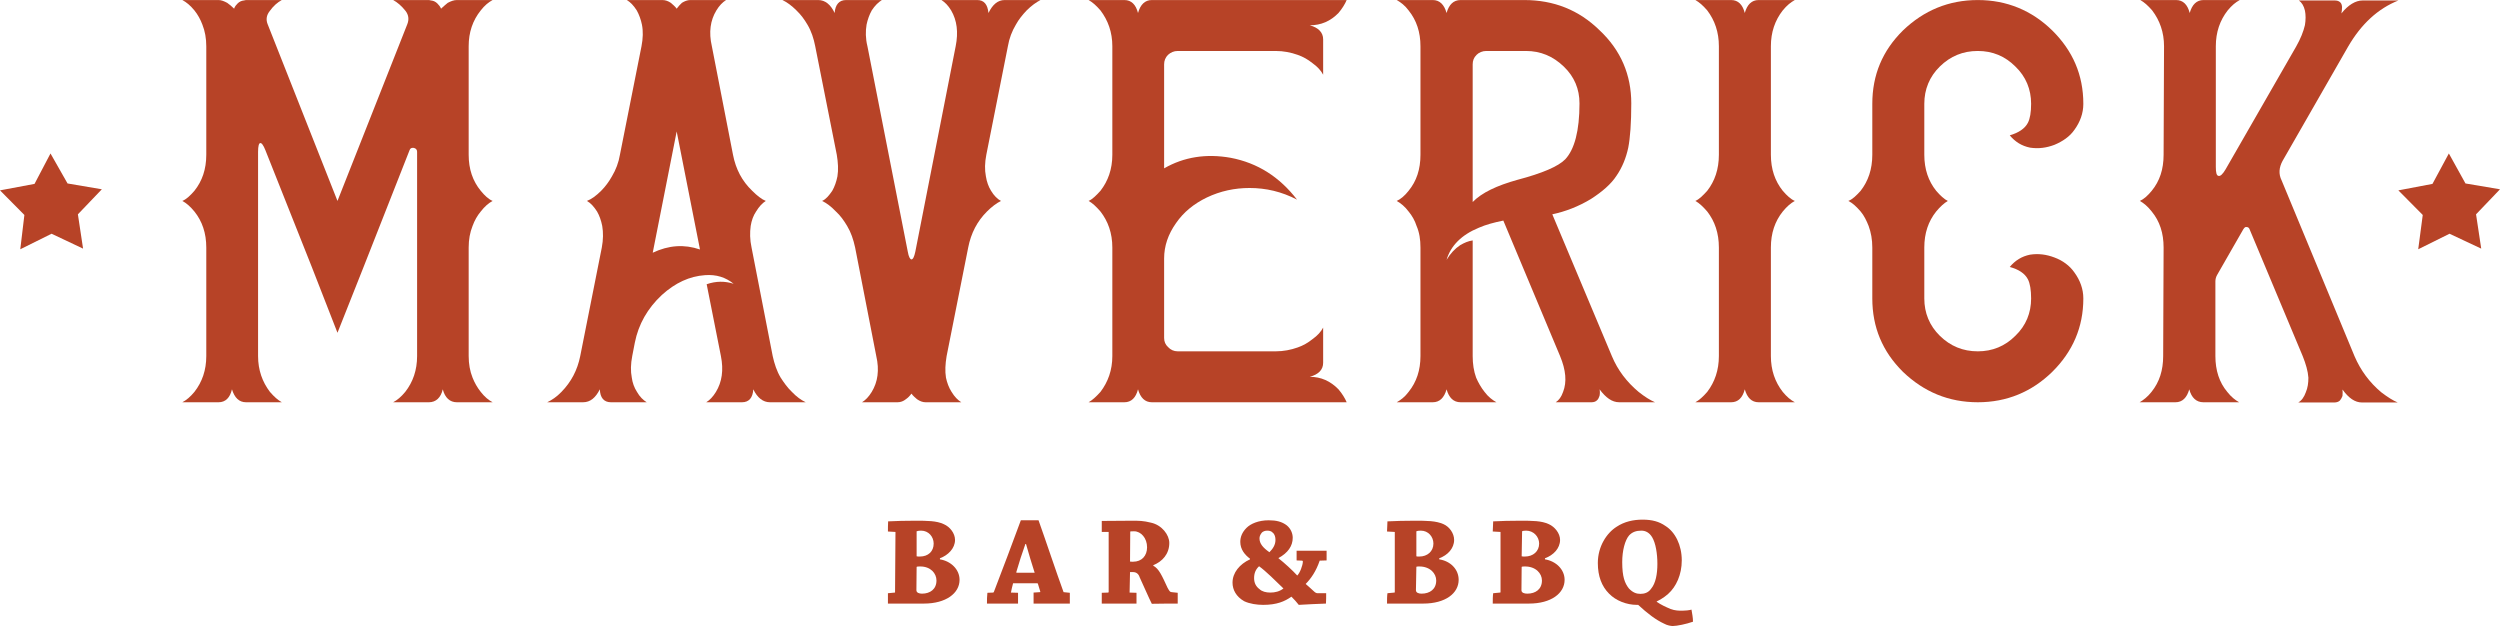 <?xml version="1.0" encoding="UTF-8"?> <svg xmlns="http://www.w3.org/2000/svg" width="7611" height="1906" viewBox="0 0 7611 1906" fill="none"> <path d="M1426.82 1084.05C1426.82 1107.7 1430.76 1130.04 1438.64 1149.75C1444.55 1164.85 1453.09 1179.96 1463.6 1193.1C1475.43 1208.21 1487.25 1218.06 1499.73 1224.63H1390.69C1369.66 1224.63 1354.56 1210.84 1347.99 1185.22C1342.07 1210.84 1326.97 1224.63 1305.94 1224.63H1196.9C1209.38 1218.06 1221.2 1208.21 1233.68 1193.1C1257.33 1162.88 1269.81 1126.75 1269.81 1084.05V461.957C1269.81 455.388 1265.87 451.446 1259.3 450.132C1252.73 449.475 1248.79 451.446 1246.82 457.358L1106.9 812.749L1027.41 1013.11L949.24 812.749L808.004 457.358C802.091 442.249 796.179 434.366 792.238 435.68C788.296 435.68 785.668 444.877 785.668 461.957V1084.05C785.668 1126.75 798.807 1162.88 821.799 1193.1C834.937 1208.21 846.104 1218.06 857.929 1224.63H748.881C727.86 1224.63 714.065 1210.84 706.182 1185.22C700.27 1210.84 686.475 1224.63 665.453 1224.63H555.092C567.573 1218.06 579.398 1208.21 591.879 1193.1C615.528 1162.88 628.009 1126.75 628.009 1084.05V753.626C628.009 709.613 615.528 673.483 591.879 643.922C579.398 628.813 567.573 618.302 555.092 611.733C567.573 606.478 579.398 595.31 591.879 580.858C615.528 551.297 628.009 515.167 628.009 471.153V140.726C628.009 117.077 624.068 94.742 616.185 75.035C610.273 59.269 602.39 44.817 591.879 31.678C579.398 16.569 567.573 6.716 555.092 0.146H665.453C673.336 0.146 681.876 3.431 691.73 8.686C698.956 13.942 705.525 19.197 712.751 26.423C714.722 19.854 719.32 14.599 723.262 10.657C728.517 5.402 735.086 2.117 742.312 1.46L748.881 0.146H857.929C845.448 6.716 832.309 17.883 821.142 33.649C811.288 46.13 809.317 59.269 814.573 73.064L1027.41 611.733L1240.25 73.064C1245.51 59.269 1244.19 46.13 1235 33.649C1222.52 17.883 1209.38 6.716 1196.9 0.146H1305.94L1312.51 1.46C1319.74 2.117 1326.31 5.402 1331.56 10.657C1335.51 14.599 1340.1 19.854 1342.73 26.423C1350.61 19.197 1356.53 13.942 1363.1 8.686C1372.95 3.431 1382.15 0.146 1390.69 0.146H1499.73C1487.25 6.716 1475.43 16.569 1463.6 31.678C1439.3 61.896 1426.82 98.027 1426.82 140.726V471.153C1426.82 515.167 1439.3 551.297 1463.6 580.858C1475.43 595.31 1487.25 606.478 1499.73 611.733C1487.25 618.302 1475.43 628.813 1463.6 643.922C1453.09 656.403 1444.55 671.512 1438.64 687.935C1430.76 707.642 1426.82 729.32 1426.82 753.626V1084.05Z" fill="#B74327"></path> <path d="M662.169 471.154C662.169 504.656 655.599 534.874 641.804 561.808C632.607 581.515 619.469 598.595 602.389 611.733C619.469 626.185 632.607 643.265 641.804 662.972C655.599 689.906 662.169 720.124 662.169 753.626V1084.05C662.169 1127.41 650.344 1166.17 628.009 1197.7H621.44C643.775 1164.85 655.599 1127.41 655.599 1084.05V753.626C655.599 721.438 649.03 691.22 636.549 664.943C626.695 645.236 615.528 627.499 599.762 611.733C615.528 597.281 626.695 579.544 636.549 559.837C649.03 533.56 655.599 503.342 655.599 471.154V140.726C655.599 97.37 643.775 59.269 621.44 27.08H628.009C650.344 58.612 662.169 97.37 662.169 140.726V471.154ZM748.881 1197.7C745.597 1197.7 741.655 1194.42 737.057 1187.19C737.057 1185.88 736.4 1183.9 735.086 1180.62L733.115 1178.65L717.349 1118.21L719.977 1102.45L740.341 1179.96V1180.62L741.655 1181.93C741.655 1182.59 742.312 1185.22 742.312 1185.88C744.283 1191.13 747.567 1194.42 750.195 1197.7H748.881ZM731.144 61.897L726.546 57.298L736.4 38.904L737.057 37.591L738.37 36.934L740.341 32.335C742.312 29.051 745.597 27.08 747.567 27.08H750.195C747.567 29.051 745.597 32.335 744.283 35.62L731.144 61.897ZM1027.41 938.219L833.623 448.162V444.22L830.338 440.936C829.025 437.651 828.368 434.366 826.397 432.396C823.112 425.17 818.514 419.914 813.259 415.973C823.769 419.257 833.623 430.425 842.163 450.132L1030.7 930.993L1027.41 938.219ZM1041.21 668.228L1037.92 659.688L1265.87 83.575C1273.1 63.867 1273.1 44.817 1263.24 27.08H1269.16C1279.67 44.16 1280.32 61.897 1273.1 80.29L1041.21 668.228ZM1303.97 1084.05C1303.97 1127.41 1292.15 1166.17 1269.81 1197.7H1263.24C1285.58 1164.85 1297.4 1127.41 1297.4 1084.05V461.957C1297.4 449.475 1292.15 439.622 1282.95 431.739C1296.09 436.994 1303.97 447.505 1303.97 461.957V1084.05ZM1350.61 59.269L1363.1 44.817C1371.64 35.62 1378.86 30.365 1385.43 28.394C1380.17 31.678 1375.58 35.62 1372.95 39.561L1351.27 61.897L1350.61 59.269ZM1390.69 1197.7C1386.74 1197.7 1383.46 1194.42 1378.86 1187.19C1378.2 1185.88 1376.89 1183.9 1375.58 1180.62L1374.92 1178.65L1359.15 1118.21L1361.12 1104.42L1382.15 1179.96V1180.62L1383.46 1181.93C1383.46 1182.59 1384.12 1185.22 1384.12 1185.88C1386.74 1191.13 1388.71 1194.42 1392 1197.7H1390.69Z" fill="#B74327"></path> <path d="M2352.41 1084.05C2357.66 1107.7 2364.89 1130.04 2376.71 1149.75C2386.57 1164.85 2397.08 1179.96 2410.87 1193.1C2425.32 1208.21 2439.12 1218.06 2452.92 1224.63H2343.87C2322.85 1224.63 2305.77 1210.84 2293.29 1185.22C2291.97 1210.84 2280.15 1224.63 2259.13 1224.63H2150.08C2160.59 1218.06 2170.44 1208.21 2179.64 1193.1C2198.03 1162.88 2203.29 1126.75 2194.75 1084.05L2151.39 865.302C2179.64 855.448 2207.23 855.448 2233.51 863.988C2209.2 844.28 2180.95 835.084 2146.14 837.711C2099.5 840.996 2056.14 860.703 2014.75 898.147C1971.4 938.876 1943.81 986.831 1932.64 1043.33L1924.76 1084.05C1920.16 1107.7 1919.5 1130.04 1923.44 1149.75C1925.41 1164.85 1930.67 1179.96 1939.21 1193.1C1947.75 1208.21 1958.26 1218.06 1968.77 1224.63H1859.72C1838.7 1224.63 1826.88 1210.84 1826.22 1185.22C1813.08 1210.84 1797.32 1224.63 1774.98 1224.63H1665.93C1679.73 1218.06 1694.84 1208.21 1709.29 1193.1C1738.85 1162.88 1757.9 1126.75 1766.44 1084.05L1832.13 753.626C1836.73 729.32 1836.73 707.642 1833.45 687.935C1830.16 671.512 1824.91 656.403 1817.68 643.922C1807.83 628.813 1798.63 618.302 1786.8 611.733C1800.6 606.478 1815.71 595.31 1830.16 580.858C1842.64 568.377 1853.81 553.268 1863.01 536.845C1874.83 517.137 1883.37 494.802 1887.31 471.153L1953 140.726C1957.6 117.077 1958.26 94.742 1954.32 75.035C1951.03 59.269 1945.78 44.817 1938.55 31.678C1928.7 16.569 1919.5 6.716 1908.33 0.146H2016.72C2025.92 0.146 2034.46 3.431 2042.34 8.686C2048.26 13.942 2054.83 19.197 2060.08 26.423C2065.34 19.197 2070.59 13.942 2075.85 8.686C2084.39 3.431 2092.93 0.146 2101.47 0.146H2210.51C2200 6.716 2190.15 16.569 2180.95 31.678C2162.56 61.896 2157.3 98.027 2167.16 140.726L2231.54 471.153C2240.08 515.167 2259.13 551.297 2290 580.858C2304.45 595.31 2318.25 606.478 2331.39 611.733C2320.88 618.302 2311.02 628.813 2301.82 643.922C2293.29 656.403 2288.03 671.512 2285.4 687.935C2282.77 707.642 2282.77 729.32 2288.03 753.626L2352.41 1084.05ZM1987.16 769.392C2035.77 746.4 2083.07 743.116 2131.03 759.539L2060.08 400.207L1987.16 769.392Z" fill="#B74327"></path> <path d="M1921.47 475.095C1914.9 508.598 1902.42 538.816 1883.37 565.092C1869.58 584.8 1853.81 601.222 1834.76 615.018C1847.9 629.47 1857.75 647.206 1864.32 666.914C1871.55 693.847 1872.86 724.065 1866.29 757.568L1800.6 1086.68C1792.06 1130.04 1774.32 1166.17 1746.73 1197.7H1741.48C1767.75 1166.17 1785.49 1130.69 1794.03 1089.31L1859.07 758.882C1864.98 726.693 1864.98 697.132 1857.75 670.198C1852.5 649.177 1843.96 631.441 1831.47 615.675C1849.21 601.222 1864.98 583.486 1878.12 565.092C1895.85 538.816 1908.33 509.912 1913.59 476.409L1979.28 145.981C1989.13 99.998 1984.54 60.583 1966.8 27.08H1973.37C1991.1 60.583 1995.7 99.998 1987.16 144.668L1921.47 475.095ZM1859.72 1197.7C1857.75 1197.7 1855.78 1195.07 1854.47 1190.47C1853.81 1189.16 1853.81 1187.19 1853.81 1185.22L1852.5 1183.9V1182.59L1847.9 1114.93L1854.47 1101.79L1859.72 1183.9V1185.22L1861.04 1187.85C1861.04 1192.44 1861.69 1195.07 1864.32 1197.7H1859.72ZM2165.19 789.1L2069.28 310.867L2073.88 293.787L2171.1 791.071L2165.19 789.1ZM2082.42 41.532C2083.07 40.875 2084.39 39.561 2085.7 38.904L2089.64 33.649C2092.93 30.365 2096.87 28.394 2100.15 27.08L2094.24 32.335C2092.93 34.306 2091.61 36.934 2089.64 38.904L2073.88 61.897L2070.59 58.612L2082.42 41.532ZM2208.54 1197.7C2226.28 1164.2 2230.88 1124.78 2221.02 1077.48L2182.92 885.666H2189.49L2228.25 1079.46C2236.79 1124.78 2232.85 1164.2 2214.46 1197.7H2208.54ZM2290.66 1114.27L2291.97 1103.76L2326.13 1176.68C2326.79 1179.96 2328.76 1182.59 2331.39 1185.88C2334.67 1190.47 2338.61 1194.42 2341.9 1196.39C2337.3 1195.07 2332.04 1192.44 2326.79 1187.19C2324.82 1185.22 2323.5 1181.93 2321.53 1179.96C2320.88 1177.99 2319.56 1175.36 2318.25 1174.71L2290.66 1114.27Z" fill="#B74327"></path> <path d="M2881.88 1084.05C2877.94 1107.7 2876.62 1130.04 2879.91 1149.75C2883.19 1164.85 2888.45 1179.96 2896.99 1193.1C2906.19 1208.21 2916.04 1218.06 2926.55 1224.63H2817.5C2808.96 1224.63 2800.42 1221.35 2791.88 1215.44C2786.63 1210.84 2780.06 1205.58 2774.8 1198.36C2769.55 1205.58 2764.29 1210.84 2757.72 1215.44C2750.5 1221.35 2741.96 1224.63 2732.76 1224.63H2624.37C2634.88 1218.06 2644.73 1208.21 2653.93 1193.1C2672.32 1162.88 2677.58 1126.75 2667.73 1084.05L2603.35 753.626C2598.09 729.32 2590.87 707.642 2579.04 687.935C2569.19 671.512 2558.68 656.403 2544.88 643.922C2530.43 628.813 2516.64 618.302 2502.84 611.733C2514.67 606.478 2523.86 595.31 2533.72 580.858C2540.94 568.377 2546.2 553.268 2549.48 536.845C2552.77 517.137 2551.45 494.802 2547.51 471.153L2481.82 140.726C2477.22 117.077 2470 94.742 2458.17 75.035C2448.97 59.269 2438.46 44.817 2424.67 31.678C2409.56 16.569 2395.76 6.716 2381.97 0.146H2491.02C2512.04 0.146 2529.12 13.942 2540.94 39.561C2542.91 13.942 2554.74 0.146 2575.76 0.146H2684.81C2674.3 6.716 2663.78 16.569 2653.93 31.678C2646.7 44.817 2641.45 59.269 2638.17 75.035C2634.88 94.742 2634.88 117.077 2640.79 140.726L2763.64 766.108C2766.26 781.874 2770.86 789.757 2774.8 789.757C2779.4 789.757 2783.34 781.874 2786.63 766.108L2909.47 140.726C2918.01 98.027 2913.41 61.896 2895.68 31.678C2886.48 16.569 2876.62 6.716 2866.11 0.146H2975.16C2996.18 0.146 3006.69 13.942 3009.32 39.561C3021.8 13.942 3037.57 0.146 3058.59 0.146H3167.64C3155.16 6.716 3140.7 16.569 3125.59 31.678C3113.11 44.817 3101.29 59.269 3092.75 75.035C3080.92 94.742 3072.38 117.077 3068.44 140.726L3002.75 471.153C2998.15 494.802 2997.5 517.137 3001.44 536.845C3004.07 553.268 3009.32 568.377 3017.2 580.858C3025.74 595.31 3036.91 606.478 3047.42 611.733C3034.28 618.302 3019.83 628.813 3004.72 643.922C2975.16 673.483 2956.11 709.613 2947.57 753.626L2881.88 1084.05Z" fill="#B74327"></path> <path d="M2682.84 1197.7C2699.91 1164.2 2703.86 1124.78 2695.32 1077.48L2629.63 748.371C2623.71 714.868 2611.89 685.964 2594.15 659.687C2581.01 641.294 2565.25 623.557 2547.51 608.448C2558.68 593.339 2568.53 574.289 2573.79 554.581C2580.36 527.648 2581.01 498.087 2575.1 465.898L2509.41 135.47C2500.87 94.085 2483.79 58.611 2457.51 27.08H2462.77C2490.36 58.611 2508.1 94.742 2515.32 137.441L2581.01 467.212C2587.58 500.057 2587.58 530.275 2579.04 557.866C2573.79 577.573 2563.93 595.31 2550.14 609.762C2569.19 623.557 2585.61 639.98 2599.41 659.687C2618.46 685.964 2630.94 716.182 2637.51 749.684L2701.89 1079.46C2711.74 1124.78 2707.14 1164.2 2688.09 1197.7H2682.84ZM2534.37 1.46L2535.69 2.117L2537 1.46H2534.37ZM2568.53 41.532V40.875L2569.19 39.561V36.933L2570.5 34.306C2571.82 29.05 2573.79 27.08 2575.76 27.08H2579.04C2577.73 29.05 2577.07 32.335 2577.07 35.62L2575.76 39.561V40.875L2570.5 121.018L2563.93 108.537L2568.53 41.532ZM2786.63 1166.17L2788.6 1162.88L2805.68 1185.88C2806.99 1187.85 2808.96 1190.47 2809.62 1192.44L2816.19 1196.39C2812.25 1196.39 2808.96 1194.41 2804.36 1190.47L2800.42 1185.88L2799.11 1183.9L2797.14 1182.59L2786.63 1166.17ZM2820.79 770.049L2819.47 774.647L2818.16 779.902C2817.5 783.844 2816.19 787.785 2814.22 791.07C2809.62 801.581 2803.71 806.836 2796.48 808.807C2801.74 804.865 2805.68 797.639 2808.96 789.099C2809.62 785.815 2810.93 782.53 2812.25 778.589L2812.9 774.647V771.363L2937.06 145.981C2945.6 99.997 2941 60.582 2924.58 27.08H2929.83C2948.88 60.582 2952.83 99.997 2943.63 144.667L2820.79 770.049ZM3034.28 50.072C3036.91 46.13 3039.54 41.532 3042.82 36.933C3048.08 31.678 3052.68 28.393 3056.62 28.393C3053.33 30.364 3050.05 34.306 3047.42 38.904C3044.79 41.532 3042.82 44.816 3042.17 48.101L3006.69 122.332V110.508L3034.28 50.072Z" fill="#B74327"></path> <path d="M3987.47 1147.12C4021.62 1147.12 4050.53 1160.26 4074.83 1185.22C4086 1198.36 4094.54 1212.15 4099.8 1224.63H3506.6C3485.58 1224.63 3471.79 1210.84 3464.56 1185.22C3457.99 1210.84 3444.2 1224.63 3423.18 1224.63H3314.13C3325.95 1218.06 3337.12 1207.55 3350.26 1193.1C3373.25 1162.88 3386.39 1126.75 3386.39 1084.05V753.626C3386.39 709.613 3373.25 673.483 3350.26 643.922C3337.12 628.813 3325.95 618.302 3314.13 611.733C3325.95 606.478 3337.12 595.31 3350.26 580.858C3373.25 551.297 3386.39 515.167 3386.39 471.153V140.726C3386.39 98.027 3373.25 61.896 3350.26 31.678C3337.12 16.569 3325.95 6.716 3314.13 0.146H3423.18C3444.2 0.146 3457.99 13.942 3464.56 39.561C3471.79 13.942 3485.58 0.146 3506.6 0.146H4099.8C4094.54 12.628 4086 26.423 4074.83 39.561C4050.53 64.524 4021.62 77.005 3987.47 77.005C4014.4 84.231 4028.19 99.34 4028.19 119.705V227.439C4021.62 214.957 4011.11 203.133 3995.35 191.965C3982.21 181.455 3967.76 172.915 3950.68 167.003C3930.31 159.776 3907.98 155.178 3883.67 155.178H3585.43C3573.61 155.178 3563.76 159.776 3555.87 167.003C3547.99 174.885 3544.05 184.739 3544.05 195.907V512.539C3604.48 477.723 3672.15 467.212 3746.38 480.35C3829.15 496.116 3895.5 538.816 3948.71 607.791C3902.07 583.486 3854.11 572.318 3804.19 572.318C3758.86 572.318 3715.5 581.515 3674.12 601.222C3634.7 620.273 3603.17 645.892 3580.18 679.395C3556.53 712.898 3544.05 748.371 3544.05 787.129V1028.87C3544.05 1040.04 3547.99 1049.24 3555.87 1056.46C3563.76 1065 3573.61 1069.6 3585.43 1069.6H3883.67C3907.98 1069.6 3930.31 1065 3950.68 1057.78C3967.76 1051.87 3982.21 1043.33 3995.35 1032.81C4011.11 1021.65 4021.62 1009.82 4028.19 997.341V1104.42C4028.19 1125.44 4014.4 1139.89 3987.47 1147.12Z" fill="#B74327"></path> <path d="M3419.89 471.154C3419.89 504.656 3413.98 534.874 3400.18 561.808C3390.33 581.515 3377.85 598.595 3361.43 611.733C3377.85 626.185 3390.33 643.265 3400.18 662.972C3413.98 689.906 3419.89 720.124 3419.89 753.626V1084.05C3419.89 1127.41 3408.07 1166.17 3386.39 1197.7H3379.82C3402.16 1164.85 3413.98 1127.41 3413.98 1084.05V753.626C3413.98 721.438 3407.41 691.22 3394.27 664.943C3385.08 645.236 3373.25 627.499 3357.49 611.733C3373.25 597.281 3385.08 579.544 3394.27 559.837C3407.41 533.56 3413.98 503.342 3413.98 471.154V140.726C3413.98 97.37 3402.16 59.269 3379.82 27.08H3386.39C3408.07 58.612 3419.89 97.37 3419.89 140.726V471.154ZM3479.01 119.048L3475.07 106.567L3490.84 46.131C3496.09 33.649 3501.35 27.08 3506.6 27.08H3507.92C3505.95 30.365 3503.98 33.649 3500.69 38.904C3500.69 39.561 3499.38 41.532 3499.38 42.846L3498.06 44.16V44.817L3479.01 119.048ZM3506.6 1197.7C3503.98 1197.7 3499.38 1194.42 3496.09 1187.85C3495.44 1185.88 3494.12 1183.9 3492.81 1180.62L3492.15 1178.65H3490.84L3475.07 1116.24L3478.36 1102.45L3498.06 1179.96V1180.62L3499.38 1181.93C3499.38 1182.59 3500.69 1185.22 3500.69 1185.88C3503.98 1191.13 3505.95 1194.42 3507.92 1197.7H3506.6Z" fill="#B74327"></path> <path d="M4907.14 1084.05C4924.88 1126.75 4952.47 1162.88 4988.6 1193.1C5007.65 1208.21 5023.42 1218.06 5038.53 1224.63H4929.48C4907.8 1224.63 4888.75 1210.84 4869.7 1185.22C4871.01 1191.13 4871.01 1198.36 4869.7 1204.93C4867.73 1210.18 4865.76 1215.44 4862.47 1218.06C4858.53 1222.66 4851.96 1224.63 4845.39 1224.63H4736.35C4746.2 1218.06 4753.43 1208.21 4758.68 1193.1C4770.51 1162.88 4767.22 1126.75 4749.48 1084.05L4576.72 671.512C4547.81 677.424 4523.51 683.993 4502.49 693.19C4449.28 714.868 4416.43 748.371 4403.95 791.07C4415.77 771.363 4429.57 756.911 4445.33 746.4C4457.82 739.174 4469.64 733.919 4483.43 731.948V1084.05C4483.43 1107.7 4486.72 1130.04 4493.95 1149.75C4500.51 1164.85 4509.05 1179.96 4519.56 1193.1C4530.73 1208.21 4543.87 1218.06 4555.7 1224.63H4446.65C4424.97 1224.63 4411.17 1210.84 4403.95 1185.22C4396.72 1210.84 4382.93 1224.63 4361.91 1224.63H4252.2C4264.03 1218.06 4277.16 1208.21 4288.33 1193.1C4312.64 1162.88 4324.46 1126.75 4324.46 1084.05V753.626C4324.46 729.32 4321.18 707.642 4312.64 687.935C4307.38 671.512 4298.84 656.403 4288.33 643.922C4277.16 628.813 4264.03 618.302 4252.2 611.733C4264.03 606.478 4277.16 595.31 4288.33 580.858C4312.64 551.297 4324.46 515.167 4324.46 471.153V140.726C4324.46 98.027 4312.64 61.896 4288.33 31.678C4277.16 16.569 4264.03 6.716 4252.2 0.146H4361.91C4382.93 0.146 4396.72 13.942 4403.95 39.561C4411.17 13.942 4424.97 0.146 4446.65 0.146H4640.44C4730.43 0.146 4806.64 30.364 4869.7 92.114C4934.73 153.207 4966.27 228.095 4966.27 314.808C4966.27 373.93 4962.98 419.257 4957.07 449.475C4950.5 480.35 4938.68 509.911 4920.94 535.531C4905.17 559.837 4878.24 583.486 4843.42 605.821C4805.32 628.813 4765.91 643.922 4725.84 652.462L4907.14 1084.05ZM4483.43 615.018C4511.03 586.77 4556.35 565.092 4620.07 547.355C4694.96 527.648 4744.23 506.627 4765.25 484.949C4793.5 454.731 4808.61 398.236 4808.61 314.808C4808.61 270.795 4792.84 233.351 4760.65 202.476C4727.81 170.944 4689.71 155.178 4645.69 155.178H4524.82C4513 155.178 4502.49 159.776 4495.26 167.003C4486.72 175.542 4483.43 184.739 4483.43 195.907V615.018Z" fill="#B74327"></path> <path d="M4358.62 471.154C4358.62 504.656 4352.05 534.874 4339.57 561.808C4329.06 581.515 4315.92 598.595 4300.16 611.733C4315.92 626.185 4329.06 643.265 4339.57 662.972C4352.05 689.906 4358.62 720.124 4358.62 753.626V1084.05C4358.62 1127.41 4348.11 1166.17 4324.46 1197.7H4319.21C4341.54 1164.85 4352.05 1127.41 4352.05 1084.05V753.626C4352.05 721.438 4345.48 691.22 4334.32 664.943C4324.46 645.236 4311.98 627.499 4296.87 611.733C4311.98 597.281 4324.46 579.544 4334.32 559.837C4345.48 533.56 4352.05 503.342 4352.05 471.154V140.726C4352.05 97.37 4341.54 59.269 4319.21 27.08H4324.46C4348.11 58.612 4358.62 97.37 4358.62 140.726V471.154ZM4417.74 1102.45L4438.11 1179.96V1180.62V1181.93C4438.76 1182.59 4438.76 1185.22 4440.08 1185.88C4442.05 1191.13 4444.02 1194.42 4447.3 1197.7H4446.65C4442.05 1197.7 4438.76 1194.42 4434.82 1187.19C4433.51 1185.88 4432.85 1183.9 4431.54 1180.62L4430.22 1178.65L4413.8 1118.21L4417.74 1102.45ZM4417.74 121.019L4414.46 108.537L4430.22 46.131C4434.82 33.649 4440.08 27.08 4446.65 27.08H4447.3C4444.02 30.365 4442.05 33.649 4440.08 38.904C4438.76 39.561 4438.76 41.532 4438.11 42.846V44.16V44.817L4417.74 121.019ZM4786.27 1197.7C4798.75 1162.23 4794.81 1120.18 4774.45 1073.54L4596.42 649.177L4602.34 648.52L4782.33 1075.51C4801.38 1122.15 4805.32 1162.88 4792.84 1197.7H4786.27ZM4842.77 314.808C4842.77 375.244 4834.88 421.885 4822.4 454.731C4809.92 484.949 4788.24 508.598 4758.68 525.021C4784.96 507.941 4805.32 483.635 4817.15 452.103C4829.63 419.914 4836.2 373.93 4836.2 314.808C4836.2 263.569 4817.15 220.213 4779.7 183.425C4769.19 172.915 4758.02 163.718 4742.92 155.178C4760 165.032 4775.76 175.543 4788.24 188.024C4824.37 222.84 4842.77 266.197 4842.77 314.808ZM4851.96 1109.02L4849.99 1098.51L4901.89 1173.39C4903.86 1176.68 4907.14 1180.62 4911.09 1185.22C4915.68 1189.16 4919.63 1192.44 4924.22 1196.39C4918.97 1194.42 4913.71 1190.47 4907.14 1185.22C4901.89 1179.96 4896.63 1174.71 4893.35 1169.45L4851.96 1109.02Z" fill="#B74327"></path> <path d="M5391.29 1084.05C5391.29 1126.75 5403.77 1162.88 5427.42 1193.1C5439.9 1208.21 5451.73 1218.06 5464.21 1224.63H5353.85C5332.82 1224.63 5319.03 1210.84 5311.8 1185.22C5305.23 1210.84 5291.44 1224.63 5270.42 1224.63H5161.37C5173.19 1218.06 5184.36 1208.21 5197.5 1193.1C5220.49 1162.88 5232.97 1126.75 5232.97 1084.05V753.626C5232.97 709.613 5220.49 673.483 5197.5 643.922C5184.36 628.813 5173.19 618.302 5161.37 611.733C5173.19 606.478 5184.36 595.31 5197.5 580.858C5220.49 551.297 5232.97 515.167 5232.97 471.153V140.726C5232.97 98.027 5220.49 61.896 5197.5 31.678C5184.36 16.569 5173.19 6.716 5161.37 0.146H5270.42C5291.44 0.146 5305.23 13.942 5311.8 39.561C5319.03 13.942 5332.82 0.146 5353.85 0.146H5464.21C5451.73 6.716 5439.9 16.569 5427.42 31.678C5403.77 61.896 5391.29 98.027 5391.29 140.726V471.153C5391.29 515.167 5403.77 551.297 5427.42 580.858C5439.9 595.31 5451.73 606.478 5464.21 611.733C5451.73 618.302 5439.9 628.813 5427.42 643.922C5403.77 673.483 5391.29 709.613 5391.29 753.626V1084.05Z" fill="#B74327"></path> <path d="M5267.13 471.154C5267.13 504.656 5260.56 534.874 5246.77 561.808C5237.57 581.515 5225.09 598.595 5208.67 611.733C5225.09 626.185 5237.57 643.265 5246.77 662.972C5260.56 689.906 5267.13 720.124 5267.13 753.626V1084.05C5267.13 1127.41 5255.31 1166.17 5232.97 1197.7H5227.06C5249.4 1164.85 5260.56 1127.41 5260.56 1084.05V753.626C5260.56 721.438 5254.65 691.22 5241.51 664.943C5232.32 645.236 5220.49 627.499 5204.73 611.733C5220.49 597.281 5232.32 579.544 5241.51 559.837C5254.65 533.56 5260.56 503.342 5260.56 471.154V140.726C5260.56 97.37 5249.4 59.269 5227.06 27.08H5232.97C5255.31 58.612 5267.13 97.37 5267.13 140.726V471.154ZM5353.84 1197.7C5350.56 1197.7 5346.62 1194.42 5343.33 1187.19C5342.68 1185.88 5341.36 1183.9 5340.05 1180.62L5338.08 1178.65L5322.31 1118.21L5325.6 1104.42L5345.31 1179.96V1180.62L5346.62 1181.93C5346.62 1182.59 5347.93 1185.22 5347.93 1185.88C5350.56 1191.13 5353.19 1194.42 5355.16 1197.7H5353.84ZM5338.08 46.131C5343.33 33.649 5348.59 27.08 5353.84 27.08H5355.16C5353.19 30.365 5350.56 33.649 5347.93 38.904C5347.93 39.561 5346.62 41.532 5346.62 42.846L5345.31 44.16V44.817L5325.6 121.019L5322.31 108.537L5338.08 46.131Z" fill="#B74327"></path> <path d="M6342.5 908.658C6342.5 996.027 6310.31 1070.26 6247.9 1132.01C6185.5 1193.1 6109.3 1224.63 6021.27 1224.63C5932.59 1224.63 5857.04 1193.1 5793.32 1132.01C5730.91 1070.26 5700.04 996.027 5700.04 908.658V753.626C5700.04 729.32 5696.1 707.642 5688.87 687.935C5682.3 671.512 5675.08 656.403 5664.57 643.922C5651.43 628.813 5640.26 618.302 5627.12 611.733C5640.26 606.478 5651.43 595.31 5664.57 580.858C5687.56 551.297 5700.04 515.167 5700.04 471.153V316.122C5700.04 228.095 5730.91 154.521 5793.32 92.771C5857.04 31.678 5932.59 0.146 6021.27 0.146C6109.3 0.146 6185.5 31.678 6247.9 92.771C6310.31 154.521 6342.5 228.095 6342.5 316.122C6342.5 345.026 6332.65 371.303 6315.57 394.952C6301.11 415.973 6279.44 430.425 6254.47 440.935C6230.17 450.132 6205.86 453.417 6180.24 449.475C6154.62 444.22 6134.92 431.739 6118.49 412.031C6145.43 404.148 6164.48 391.667 6173.67 373.93C6180.24 361.449 6183.53 341.742 6183.53 316.122C6183.53 272.109 6167.76 233.351 6135.57 202.476C6104.04 170.944 6065.94 155.178 6021.27 155.178C5975.94 155.178 5937.84 170.944 5905.65 202.476C5874.12 233.351 5858.35 272.109 5858.35 316.122V471.153C5858.35 515.167 5870.84 551.297 5894.48 580.858C5906.97 595.31 5918.79 606.478 5929.96 611.733C5918.79 618.302 5906.97 628.813 5894.48 643.922C5870.84 673.483 5858.35 709.613 5858.35 753.626V908.658C5858.35 952.671 5874.12 991.429 5905.65 1022.3C5937.84 1053.84 5975.94 1069.6 6021.27 1069.6C6065.94 1069.6 6104.04 1053.84 6135.57 1022.3C6167.76 991.429 6183.53 952.671 6183.53 908.658C6183.53 883.038 6180.24 862.674 6173.67 850.193C6164.48 832.456 6145.43 819.975 6118.49 812.749C6134.92 793.041 6154.62 780.56 6180.24 775.304C6205.86 771.363 6230.17 774.648 6254.47 783.844C6279.44 793.041 6301.11 808.807 6315.57 829.828C6332.65 853.477 6342.5 879.754 6342.5 908.658Z" fill="#B74327"></path> <path d="M5727.63 753.627C5727.63 721.438 5721.72 691.22 5708.58 664.943C5699.38 645.236 5687.56 627.499 5671.79 611.733C5687.56 597.281 5699.38 579.545 5708.58 559.837C5721.72 533.561 5727.63 503.343 5727.63 471.154V316.122C5727.63 262.912 5741.42 213.644 5769.01 168.974C5795.95 124.304 5830.76 89.487 5876.09 64.524C5832.74 92.115 5798.58 126.274 5773.61 170.287C5746.68 214.958 5734.2 263.569 5734.2 316.122V471.154C5734.2 504.656 5727.63 534.874 5713.83 561.808C5704.64 581.515 5692.16 598.595 5675.08 611.733C5692.16 626.185 5704.64 643.265 5713.83 662.973C5727.63 689.906 5734.2 720.124 5734.2 753.627V908.658C5734.2 961.211 5746.68 1009.82 5773.61 1054.49C5798.58 1098.51 5832.74 1132.67 5876.09 1160.26C5830.76 1134.64 5795.95 1100.48 5769.01 1055.81C5741.42 1011.14 5727.63 961.868 5727.63 908.658V753.627ZM6217.03 327.29V339.114C6216.37 348.968 6215.06 358.822 6211.77 366.705C6204.55 389.04 6192.07 405.462 6171.7 417.944C6188.78 404.149 6200.61 387.726 6205.86 366.048C6208.49 357.508 6209.8 348.968 6209.8 339.114L6211.12 326.633V316.122C6211.12 282.62 6202.58 251.088 6185.5 222.841C6169.73 195.25 6147.4 172.258 6118.49 155.178C6149.37 170.944 6173.02 192.623 6190.75 220.87C6208.49 250.431 6217.03 281.306 6217.03 316.122V327.29ZM6185.5 1001.28C6202.58 973.693 6211.12 942.161 6211.12 908.658V898.148L6209.8 885.009C6209.8 875.156 6208.49 867.273 6205.86 858.733C6200.61 837.055 6188.78 819.975 6171.7 806.837C6192.07 818.004 6204.55 835.084 6211.77 858.076C6215.06 865.959 6216.37 875.156 6217.03 885.009V897.491V908.658C6217.03 943.475 6208.49 974.35 6190.75 1003.91C6173.02 1031.5 6149.37 1053.84 6118.49 1069.6C6147.4 1051.87 6169.73 1029.53 6185.5 1001.28Z" fill="#B74327"></path> <path d="M7168.24 1084.71C7186.63 1127.41 7213.57 1164.2 7249.7 1194.42C7268.75 1208.87 7285.17 1219.38 7299.62 1225.29H7190.58C7169.55 1225.29 7150.5 1212.15 7131.45 1185.88C7132.11 1192.44 7132.11 1198.36 7131.45 1205.58C7129.48 1210.84 7126.85 1215.44 7123.57 1219.38C7119.63 1223.32 7113.06 1225.29 7107.15 1225.29H6996.79C7007.3 1219.38 7014.52 1208.87 7019.78 1194.42C7025.69 1180.62 7027.66 1166.17 7027.66 1149.75C7026.35 1130.04 7019.78 1107.7 7010.58 1084.71L6849.64 700.416C6847.67 693.847 6844.38 691.22 6839.78 691.22C6835.84 689.906 6832.56 693.19 6829.27 698.446L6749.79 837.054C6746.5 842.967 6744.53 849.536 6744.53 856.762V1084.05C6744.53 1127.41 6756.36 1164.2 6780.66 1193.1C6792.49 1208.21 6804.97 1218.06 6816.79 1224.63H6707.74C6686.72 1224.63 6671.61 1210.84 6665.04 1185.22C6657.82 1210.84 6644.02 1224.63 6623 1224.63H6513.95C6525.12 1218.06 6538.26 1208.21 6550.08 1193.1C6574.39 1162.88 6585.56 1126.75 6585.56 1084.05L6586.87 753.626C6586.87 709.613 6575.05 673.483 6550.74 643.922C6538.92 628.813 6526.44 618.302 6514.61 611.733C6526.44 606.478 6538.92 595.31 6550.74 580.858C6575.05 551.297 6586.87 515.167 6586.87 471.153L6588.19 140.726C6588.19 98.027 6575.05 61.896 6552.06 31.678C6538.92 16.569 6527.75 6.716 6515.93 0.146H6624.97C6645.99 0.146 6659.79 13.942 6666.36 39.561C6673.58 13.942 6687.38 0.146 6708.4 0.146H6818.76C6806.28 6.716 6794.46 16.569 6781.98 31.678C6758.33 61.896 6745.85 98.027 6745.85 140.726V507.941C6745.85 525.02 6747.82 534.874 6754.38 535.531C6759.64 536.845 6766.87 530.276 6775.41 515.824L6990.22 142.04C7004.01 117.734 7012.55 96.056 7017.15 76.349C7019.78 60.583 7019.78 44.817 7017.15 32.335C7013.87 17.883 7007.3 7.373 6998.76 1.46H7107.8C7115.69 1.46 7120.94 3.431 7124.88 7.373C7128.17 10.657 7129.48 14.599 7130.14 21.168C7130.14 27.08 7129.48 34.306 7128.17 40.875C7149.19 14.599 7171.53 1.46 7192.55 1.46H7301.59C7239.19 26.423 7188.6 73.064 7148.53 142.04L6948.83 490.204C6938.32 509.911 6936.35 529.619 6946.2 549.326L7168.24 1084.71Z" fill="#B74327"></path> <path d="M6621.03 472.467C6621.03 504.656 6614.46 534.874 6601.98 561.808C6590.81 581.515 6578.33 598.595 6562.57 613.047C6578.33 626.185 6590.81 643.265 6601.98 662.972C6614.46 689.906 6621.03 720.124 6621.03 753.626L6619.72 1084.05C6619.72 1127.41 6609.21 1166.17 6585.56 1197.7H6580.3C6602.64 1164.85 6613.15 1127.41 6613.15 1084.05L6614.46 753.626C6614.46 721.438 6607.89 691.877 6595.41 664.943C6586.87 645.236 6574.39 627.499 6557.97 613.047C6574.39 597.281 6586.87 579.544 6595.41 559.837C6607.89 533.56 6614.46 503.342 6614.46 472.467L6615.78 140.726C6615.78 97.37 6603.95 59.269 6581.62 27.08H6588.19C6609.86 59.269 6621.69 97.37 6621.69 140.726L6621.03 472.467ZM6707.74 1197.7C6703.15 1197.7 6700.52 1194.42 6695.92 1187.85C6694.61 1185.88 6693.95 1183.9 6692.64 1181.93L6691.98 1179.96V1178.65L6674.9 1119.53L6678.84 1103.76L6699.2 1179.96V1180.62V1181.93C6700.52 1183.9 6700.52 1185.22 6701.17 1185.88C6703.15 1191.13 6705.77 1195.07 6708.4 1197.7H6707.74ZM6680.15 121.019L6676.87 108.537L6692.64 46.788C6697.89 33.649 6703.15 27.08 6708.4 27.08H6709.71C6707.74 30.365 6705.77 34.306 6702.49 38.904C6702.49 39.561 6701.17 41.532 6701.17 42.846L6700.52 44.817L6680.15 121.019ZM6806.94 526.334L6806.28 528.305L6804.31 532.903C6801.68 534.874 6799.71 538.159 6797.74 540.13C6792.49 547.356 6785.92 552.611 6779.35 554.582C6783.95 551.297 6787.89 546.042 6792.49 540.786C6793.14 538.816 6795.77 536.845 6796.43 534.874L6797.74 531.59L6799.71 529.619L7014.52 155.178C7042.11 106.567 7051.97 63.867 7043.43 28.394H7050.65C7059.19 62.553 7050 103.282 7022.41 151.237L6806.94 526.334ZM7047.37 1198.36C7060.51 1162.88 7055.91 1121.5 7036.2 1073.54L6875.91 689.906C6872.63 682.68 6867.37 676.768 6862.12 672.169C6871.97 675.454 6877.88 681.366 6883.14 691.877L7043.43 1076.83C7062.48 1123.47 7066.42 1164.2 7053.94 1198.36H7047.37ZM7095.32 121.019L7148.53 57.298C7152.47 52.043 7157.73 46.788 7164.3 41.532C7171.53 36.934 7178.09 33.649 7183.35 30.365C7178.09 33.649 7172.84 37.591 7168.24 41.532C7164.3 46.131 7159.7 50.072 7156.42 53.357L7093.35 130.216L7095.32 121.019ZM7113.06 1109.67L7111.09 1099.82L7162.99 1174.71C7164.96 1177.34 7168.24 1181.93 7172.84 1185.88C7176.78 1190.47 7181.38 1193.1 7185.32 1197.7C7180.06 1195.07 7174.81 1191.13 7168.24 1185.88C7162.99 1180.62 7157.73 1175.36 7154.45 1170.11L7113.06 1109.67Z" fill="#B74327"></path> <path d="M2790.57 1725.86C2791.88 1724.54 2797.14 1724.54 2801.74 1724.54C2833.27 1724.54 2851 1745.57 2851 1767.24C2851 1793.52 2831.95 1807.32 2806.99 1807.32C2798.45 1807.32 2789.91 1804.69 2789.91 1796.81L2790.57 1725.86ZM2790.57 1617.47C2793.85 1616.15 2798.45 1615.5 2804.36 1615.5C2826.7 1615.5 2842.46 1633.89 2842.46 1654.91C2842.46 1678.56 2826.04 1694.33 2800.42 1694.33C2798.45 1694.33 2791.88 1694.33 2790.57 1693.67V1617.47ZM2703.2 1837.53H2757.72H2812.9C2879.91 1837.53 2921.29 1806 2921.29 1765.27C2921.29 1733.08 2894.36 1708.12 2861.52 1702.87V1699.58C2886.48 1690.39 2907.5 1669.36 2907.5 1643.74C2907.5 1623.38 2891.73 1603.67 2873.34 1595.79C2851 1585.28 2822.76 1585.28 2784.66 1585.28C2762.32 1585.28 2722.91 1585.94 2703.86 1587.25C2703.2 1597.76 2703.2 1608.93 2703.2 1618.12L2726.19 1619.44L2724.88 1802.72C2724.88 1804.03 2724.88 1804.03 2724.22 1804.03L2703.2 1806V1837.53Z" fill="#B74327"></path> <path d="M3123.62 1656.23C3132.16 1686.44 3141.36 1717.32 3149.9 1743.59H3094.72C3094.06 1743.59 3094.06 1742.28 3094.06 1741.62C3101.95 1714.03 3111.8 1683.82 3121.65 1656.23H3123.62ZM3006.04 1804.69C3004.72 1815.2 3004.72 1827.02 3004.72 1837.53H3042.82H3099.32V1804.69L3077.64 1804.03C3078.95 1795.49 3082.24 1784.32 3084.21 1775.78H3156.47C3158.44 1775.78 3159.75 1775.78 3159.75 1777.1C3161.72 1783.01 3165.67 1795.49 3166.98 1800.75C3167.64 1802.72 3166.98 1802.72 3165.67 1802.72L3146.62 1804.03V1837.53H3210.34H3256.98V1804.69L3237.93 1802.72C3215.59 1741.62 3184.72 1648.34 3161.72 1583.96H3107.86C3084.21 1647.69 3050.05 1739.65 3025.74 1802.06C3025.74 1802.72 3023.77 1804.03 3023.77 1804.03L3006.04 1804.69Z" fill="#B74327"></path> <path d="M3440.91 1618.12C3443.54 1617.47 3446.17 1617.47 3452.74 1617.47C3473.76 1617.47 3492.15 1638.49 3492.15 1666.08C3492.15 1691.7 3476.39 1710.09 3449.45 1710.09C3443.54 1710.09 3440.91 1710.09 3440.26 1709.44L3440.91 1618.12ZM3375.22 1619.44V1802.72C3375.22 1802.72 3374.56 1804.03 3373.25 1804.03L3354.2 1804.69V1837.53H3404.13H3459.96V1804.69L3438.94 1804.03L3440.26 1741.62H3448.8C3457.99 1741.62 3465.88 1745.57 3469.82 1758.05C3478.36 1775.78 3497.41 1820.45 3506.6 1838.19C3514.49 1838.19 3547.99 1837.53 3556.53 1837.53H3585.43V1804.69L3567.04 1802.72C3561.78 1802.72 3559.81 1798.78 3554.56 1789.58C3537.48 1752.79 3528.28 1731.11 3511.2 1722.57V1720.6C3538.79 1709.44 3559.81 1686.44 3559.81 1652.94C3559.81 1628.64 3537.48 1598.42 3503.98 1591.19C3480.33 1585.28 3467.85 1585.28 3445.51 1585.28C3414.64 1585.28 3381.79 1585.94 3354.2 1585.94V1619.44H3375.22Z" fill="#B74327"></path> <path d="M3867.25 1804.03C3854.11 1804.03 3841.63 1800.75 3834.4 1793.52C3824.55 1786.29 3817.98 1775.78 3817.98 1760.02C3817.98 1744.25 3823.24 1733.08 3833.09 1723.89C3853.45 1738.34 3884.99 1769.87 3907.32 1791.55C3895.5 1800.75 3881.7 1804.03 3867.25 1804.03ZM3834.4 1639.15C3834.4 1633.23 3836.37 1627.98 3841.63 1621.41C3844.91 1618.12 3850.83 1615.5 3857.4 1615.5C3862.65 1615.5 3869.88 1616.15 3874.48 1621.41C3881.05 1626.66 3883.02 1635.2 3883.02 1643.74C3883.02 1658.85 3875.13 1670.68 3864.62 1681.19C3844.91 1667.39 3834.4 1654.91 3834.4 1639.15ZM3892.21 1698.92C3921.12 1683.16 3935.57 1662.14 3935.57 1637.17C3935.57 1624.69 3930.31 1610.24 3917.83 1599.73C3902.72 1587.91 3884.99 1583.96 3862.65 1583.96C3831.12 1583.96 3807.47 1594.48 3794.99 1606.96C3781.19 1620.75 3775.94 1635.2 3775.94 1649.66C3775.94 1672.65 3789.73 1689.07 3805.5 1700.9V1702.87C3773.97 1717.32 3752.29 1743.59 3752.29 1773.81C3752.29 1795.49 3763.46 1816.51 3787.76 1830.31C3804.19 1838.19 3826.52 1841.47 3845.57 1841.47C3886.96 1841.47 3911.26 1830.96 3931.63 1816.51C3940.17 1825.05 3947.39 1832.94 3953.96 1841.47C3978.27 1840.16 4011.11 1838.19 4036.73 1837.53C4037.39 1827.02 4037.39 1816.51 4037.39 1806H4011.11C4007.83 1806 4003.89 1804.03 4000.6 1800.75C3994.03 1794.83 3983.52 1784.98 3974.98 1777.75C3990.75 1761.99 4006.52 1739.65 4017.68 1706.81L4038.7 1706.15V1676.59H3996H3947.39V1706.15L3963.16 1706.81C3965.79 1706.81 3966.44 1708.12 3966.44 1710.09C3965.79 1721.92 3957.9 1743.59 3949.36 1752.13C3934.91 1736.37 3910.61 1714.03 3892.21 1699.58V1698.92Z" fill="#B74327"></path> <path d="M4311.98 1725.86C4311.98 1724.54 4317.89 1724.54 4321.18 1724.54C4353.37 1724.54 4372.42 1745.57 4372.42 1767.24C4372.42 1793.52 4353.37 1807.32 4327.75 1807.32C4319.21 1807.32 4310.67 1804.69 4310.67 1796.81L4311.98 1725.86ZM4311.98 1617.47C4315.26 1616.15 4317.89 1615.5 4325.78 1615.5C4348.11 1615.5 4363.88 1633.89 4363.88 1654.91C4363.88 1678.56 4345.48 1694.33 4321.18 1694.33C4317.89 1694.33 4312.64 1694.33 4311.98 1693.67V1617.47ZM4222.64 1837.53H4277.82H4333C4400.66 1837.53 4440.74 1806 4440.74 1765.27C4440.74 1733.08 4415.77 1708.12 4381.61 1702.87V1699.58C4407.23 1690.39 4426.94 1669.36 4426.94 1643.74C4426.94 1623.38 4412.49 1603.67 4394.75 1595.79C4371.1 1585.28 4343.51 1585.28 4305.41 1585.28C4283.08 1585.28 4244.32 1585.94 4223.95 1587.25C4223.95 1597.76 4222.64 1608.93 4222.64 1618.12L4246.29 1619.44V1802.72C4246.29 1804.03 4244.98 1804.03 4244.98 1804.03L4223.95 1806C4222.64 1815.2 4222.64 1827.02 4222.64 1837.53Z" fill="#B74327"></path> <path d="M4632.55 1725.86C4633.87 1724.54 4639.12 1724.54 4643.06 1724.54C4675.25 1724.54 4694.3 1745.57 4694.3 1767.24C4694.3 1793.52 4675.25 1807.32 4649.63 1807.32C4640.44 1807.32 4631.9 1804.69 4631.9 1796.81L4632.55 1725.86ZM4633.87 1617.47C4635.84 1616.15 4640.44 1615.5 4646.35 1615.5C4668.68 1615.5 4685.76 1633.89 4685.76 1654.91C4685.76 1678.56 4667.37 1694.33 4642.41 1694.33C4640.44 1694.33 4633.87 1694.33 4632.55 1693.67L4633.87 1617.47ZM4544.53 1837.53H4599.71H4654.89C4722.55 1837.53 4763.28 1806 4763.28 1765.27C4763.28 1733.08 4736.35 1708.12 4703.5 1702.87V1699.58C4729.12 1690.39 4749.48 1669.36 4749.48 1643.74C4749.48 1623.38 4733.06 1603.67 4715.33 1595.79C4692.99 1585.28 4664.74 1585.28 4626.64 1585.28C4604.31 1585.28 4564.89 1585.94 4545.84 1587.25C4545.84 1597.76 4544.53 1608.93 4544.53 1618.12L4568.18 1619.44V1802.72C4568.18 1804.03 4566.86 1804.03 4566.21 1804.03L4545.84 1806C4544.53 1815.2 4544.53 1827.02 4544.53 1837.53Z" fill="#B74327"></path> <path d="M4938.68 1711.41C4938.68 1675.93 4947.22 1644.4 4959.7 1629.95C4969.55 1619.44 4981.38 1615.5 4997.14 1615.5C5009.62 1615.5 5021.45 1621.41 5029.99 1635.86C5040.5 1653.6 5045.75 1685.13 5045.75 1716.66C5045.75 1747.54 5040.5 1775.78 5026.7 1792.21C5018.16 1804.69 5005.68 1807.97 4993.86 1807.97C4982.03 1807.97 4970.86 1804.03 4959.04 1791.55C4946.56 1775.78 4938.68 1756.08 4938.68 1711.41ZM4864.44 1714.03C4864.44 1754.11 4876.27 1784.98 4898.6 1807.32C4919.63 1828.99 4952.47 1841.47 4983.35 1841.47H4987.29C5016.19 1868.41 5041.81 1887.46 5066.12 1898.63C5075.31 1903.88 5087.14 1905.85 5092.39 1905.85C5104.88 1905.85 5133.78 1899.94 5154.14 1892.71C5154.14 1880.23 5151.52 1867.75 5149.55 1855.93C5142.98 1857.9 5130.49 1859.21 5121.95 1859.21C5111.44 1859.21 5099.62 1859.21 5085.82 1853.96C5070.06 1847.39 5057.58 1841.47 5043.78 1832.28V1830.96C5050.35 1827.68 5064.8 1820.45 5078.6 1807.97C5102.9 1786.29 5119.98 1749.51 5119.98 1706.15C5119.98 1658.85 5099.62 1619.44 5070.06 1601.04C5051.01 1587.91 5029.99 1581.99 5000.43 1581.99C4972.84 1581.99 4945.25 1587.91 4921.6 1603.67C4891.38 1622.72 4864.44 1663.45 4864.44 1714.03Z" fill="#B74327"></path> <path d="M7553.85 756.911L7538.08 652.462L7611 576.26L7505.89 558.523L7455.31 467.212L7405.39 559.837L7301.59 579.544L7375.82 654.432L7362.03 758.882L7457.28 711.584L7553.85 756.911Z" fill="#B74327"></path> <path d="M252.912 756.911L237.146 652.462L310.063 576.26L205.614 558.523L153.718 467.212L105.106 559.837L0 579.544L74.231 654.432L61.75 758.882L157.002 711.584L252.912 756.911Z" fill="#B74327"></path> </svg> 